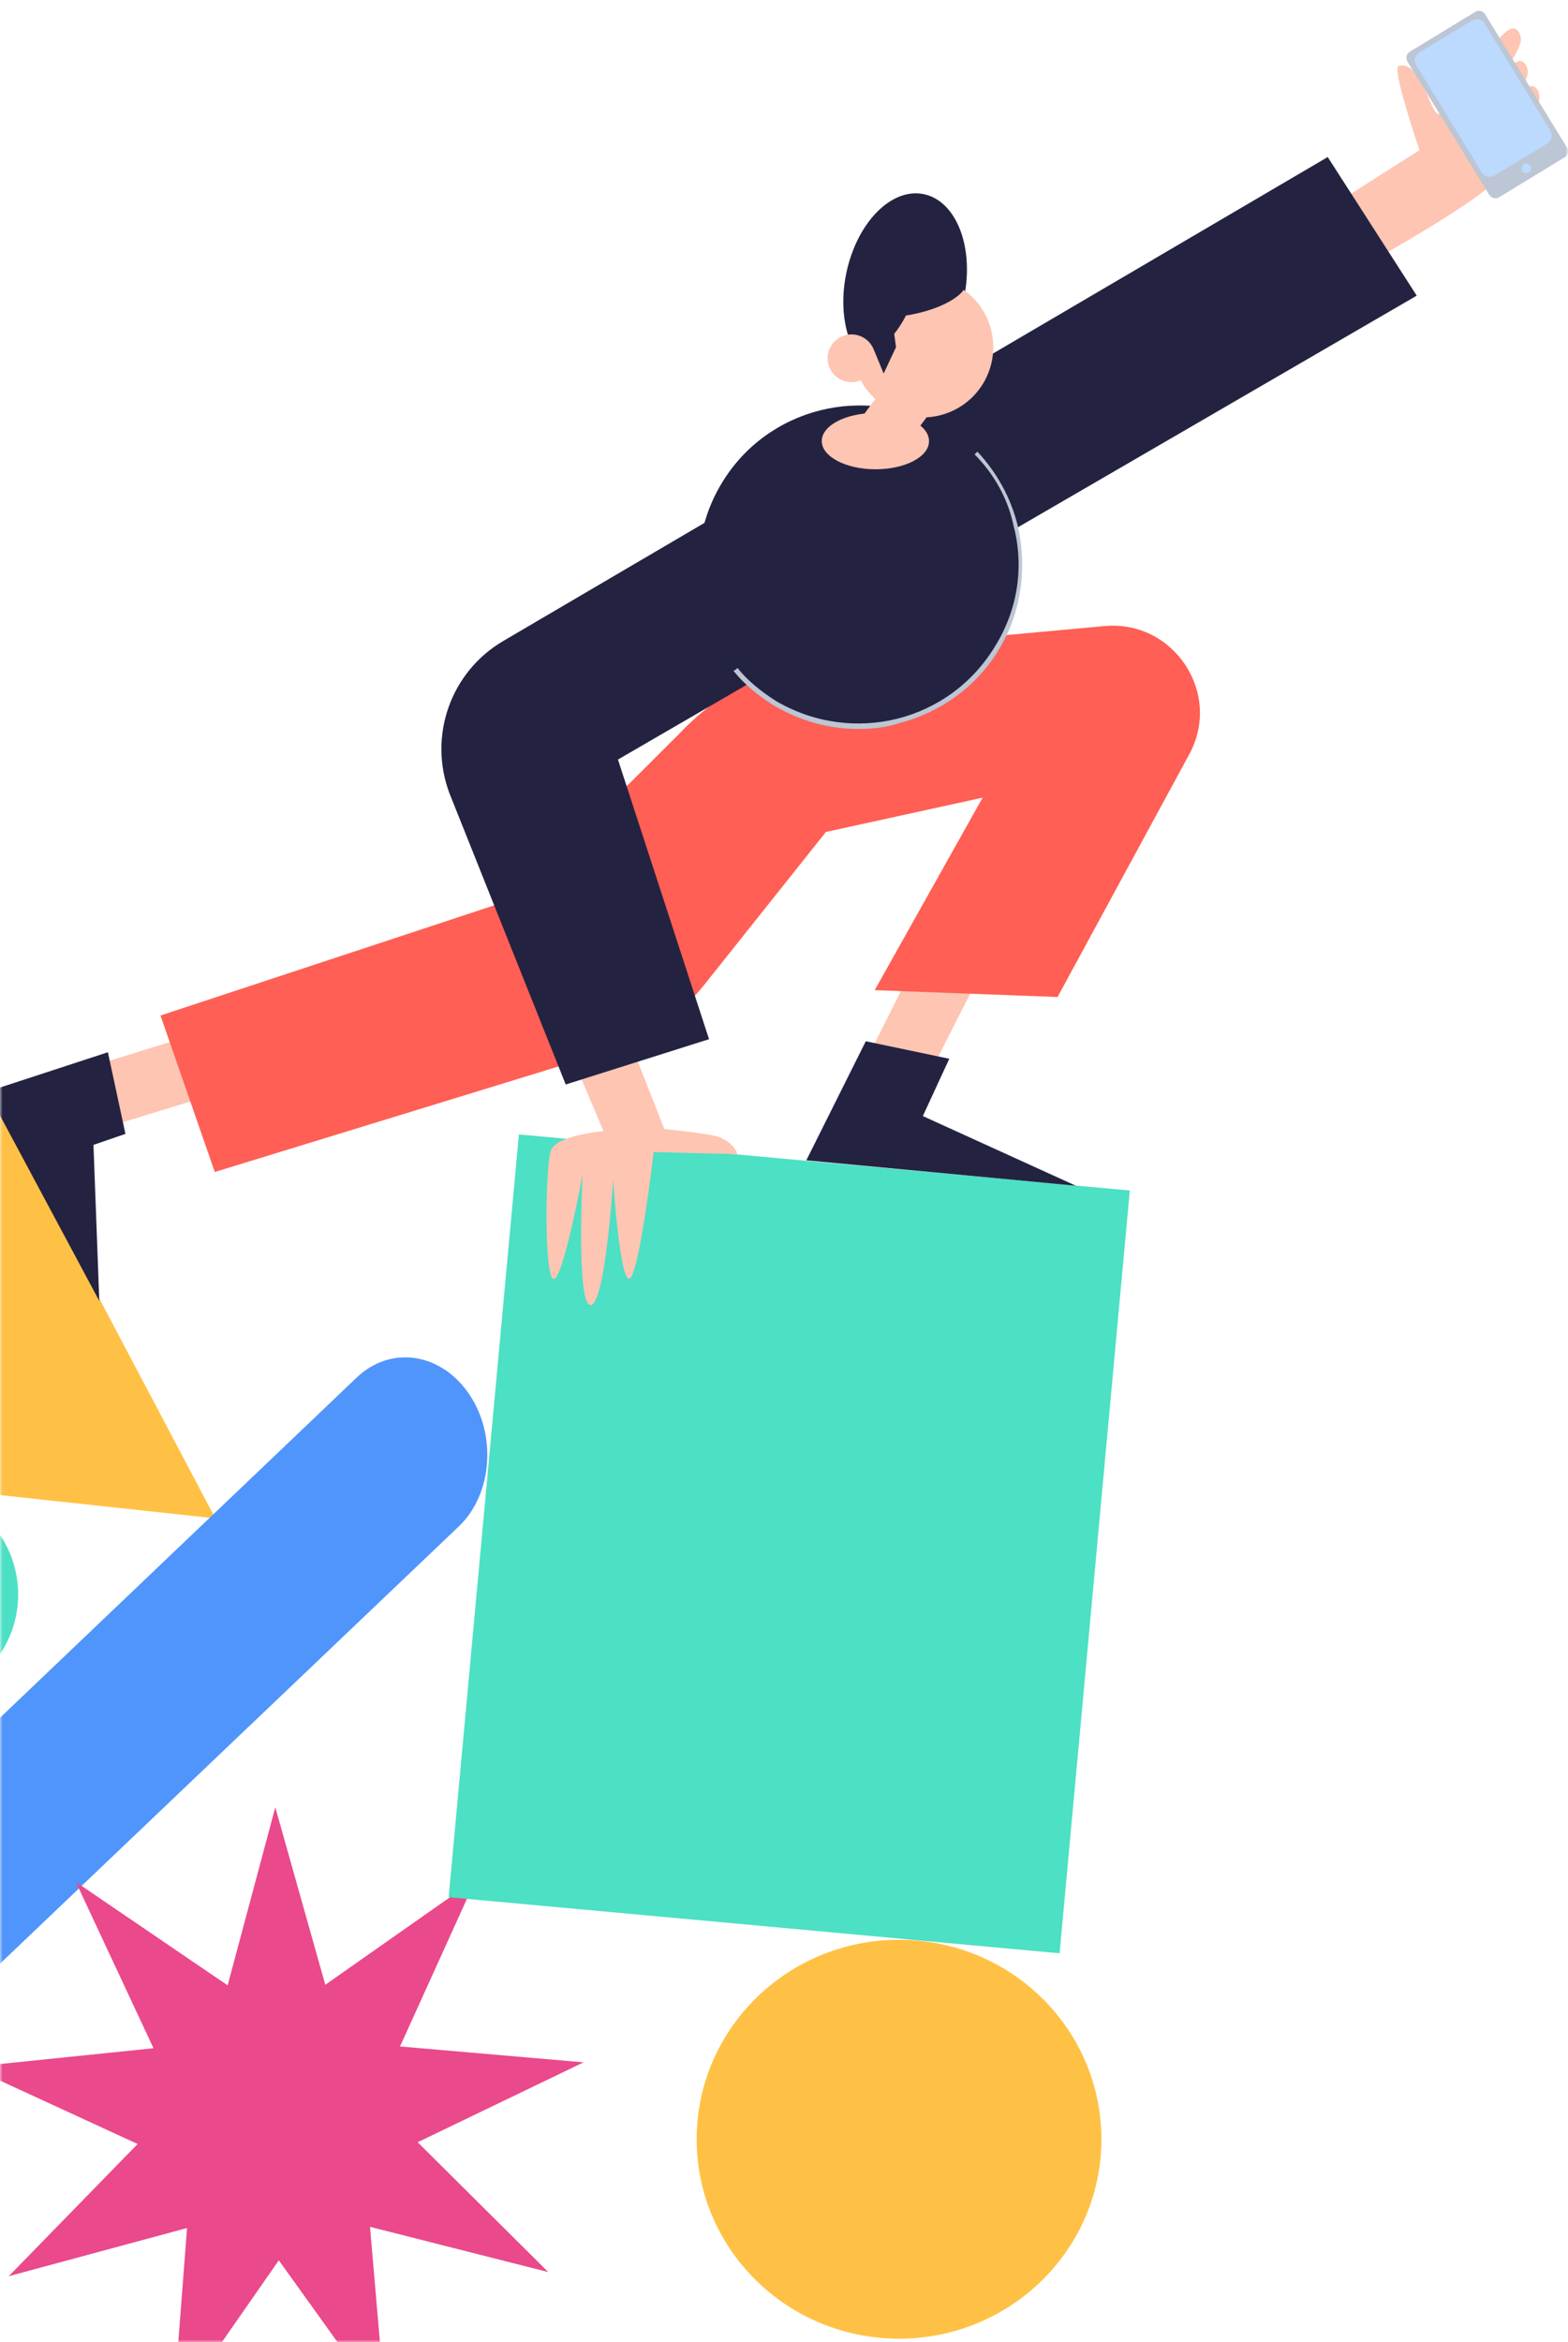 <svg xmlns="http://www.w3.org/2000/svg" width="302" height="451" viewBox="0 0 302 451" fill="none"><mask id="mask0_2880_7298" style="mask-type:alpha" maskUnits="userSpaceOnUse" x="0" y="0" width="302" height="451"><rect width="302" height="451" fill="#C4C4C4"></rect></mask><g mask="url(#mask0_2880_7298)"><path d="M-5.843 202.767L41.483 292.364L-71.263 280.153L-5.843 202.767Z" fill="#FFC145"></path><path d="M76.867 261.409C81.778 260.955 86.885 263.352 90.306 268.364C95.712 276.227 94.847 287.703 88.401 293.874L-33.678 410.192C-40.124 416.363 -49.816 414.964 -55.222 407.102C-60.627 399.239 -59.762 387.763 -53.316 381.592L68.756 265.193C71.16 262.921 74.003 261.674 76.867 261.409Z" fill="#4F95FC"></path><path d="M43.842 382.277L14.607 362.367L29.565 394.382L-5.676 398.002L26.505 412.822L1.689 438.275L36.024 428.999L34.324 451.172H42.596L53.701 435.221L65.145 451.172H73.191L71.264 428.772L105.599 437.483L80.443 412.482L112.398 397.097L77.044 394.043L91.661 361.801L62.653 382.164L53.021 348L43.842 382.277Z" fill="#EA498B"></path><path d="M3.496 307.019C3.496 318.394 -5.763 327.653 -17.138 327.653C-28.513 327.653 -37.772 318.394 -37.772 307.019C-37.772 295.644 -28.513 286.385 -17.138 286.385C-5.763 286.385 3.496 295.644 3.496 307.019Z" fill="#4CE0C4"></path><path d="M212.132 411.907C212.132 433.116 194.682 450.309 173.156 450.309C151.63 450.309 134.18 433.116 134.18 411.907C134.18 390.697 151.63 373.504 173.156 373.504C194.682 373.504 212.132 390.697 212.132 411.907Z" fill="#FFC145"></path><path d="M99.939 218.428L86.412 365.305L204.079 376.103L217.605 229.226L99.939 218.428Z" fill="#4CE0C4"></path><path d="M56.463 206.039L14.36 218.922L10.388 207.559L55.602 193.553" fill="#FEC5B2"></path><path d="M194.024 177.236L174.098 216.48L163.175 211.459L184.359 169.176" fill="#FEC5B2"></path><path d="M30.91 195.538L41.369 225.665L116.704 202.541C124.25 200.163 130.87 195.67 135.769 189.46L159.071 160.192L189.258 153.586L168.471 190.649L203.689 191.971L229.043 145.261C235.465 133.501 226.064 119.297 212.692 120.552L164.565 124.979C151.657 126.168 139.608 131.982 130.738 141.363L98.962 173.075L30.91 195.538Z" fill="#FF5F54"></path><path d="M288.688 16.759C288.556 16.429 288.489 16.098 288.423 15.768C288.357 15.636 288.291 15.57 288.225 15.438C287.563 14.579 287.232 13.522 287.099 12.399C286.967 12.531 286.834 12.597 286.834 12.597C286.834 12.597 286.901 12.465 287.033 12.267C286.901 11.077 287.033 9.888 287.298 8.831C287.43 8.17 287.695 7.576 288.026 7.047C288.026 6.849 288.092 6.651 288.092 6.453V6.387C286.967 5.33 284.517 6.981 280.612 12.597C276.243 18.873 280.479 22.771 276.905 21.912C275.514 21.582 273.462 11.342 269.358 12.729C268.034 13.191 273.396 28.915 273.396 28.915L253.735 41.402L261.546 51.775C261.546 51.775 287.099 37.702 288.622 33.936C290.144 30.237 289.681 26.008 290.277 22.177C290.343 21.648 290.674 21.119 291.203 20.657C289.946 19.666 289.151 18.212 288.688 16.759Z" fill="#FEC5B2"></path><path d="M292.925 7.777C292.991 6.522 292.263 5.465 291.403 5.465C290.542 5.465 288.094 7.579 288.094 8.834C288.027 10.089 288.888 12.93 289.748 12.996C290.609 12.996 292.859 9.032 292.925 7.777Z" fill="#FEC5B2"></path><path d="M294.249 14.051C294.315 12.795 293.587 11.738 292.727 11.738C291.867 11.738 289.418 13.852 289.418 15.108C289.352 16.363 290.212 19.204 291.072 19.27C291.933 19.27 294.183 15.372 294.249 14.051Z" fill="#FEC5B2"></path><path d="M296.497 18.875C296.564 17.62 295.836 16.562 294.975 16.562C294.115 16.562 291.666 18.677 291.666 19.932C291.6 21.187 292.46 24.028 293.321 24.094C294.181 24.094 296.431 20.13 296.497 18.875Z" fill="#FEC5B2"></path><path d="M301.333 30.304L288.755 37.967C288.093 38.364 287.233 38.166 286.835 37.505L271.08 11.871C270.683 11.21 270.881 10.351 271.543 9.955L284.121 2.291C284.783 1.895 285.644 2.093 286.041 2.754L301.796 28.388C302.193 29.048 301.995 29.907 301.333 30.304Z" fill="#BCC6D4"></path><path d="M297.891 27.726L287.961 33.738C287.034 34.267 285.909 34.068 285.445 33.276L272.735 12.53C272.206 11.738 272.537 10.615 273.463 10.02L283.393 4.008C284.32 3.479 285.445 3.678 285.909 4.47L298.619 25.215C299.149 26.008 298.818 27.131 297.891 27.726Z" fill="#BCD9FE"></path><path d="M294.914 32.416C294.914 32.944 294.517 33.341 293.987 33.341C293.458 33.341 293.061 32.944 293.061 32.416C293.061 31.887 293.458 31.491 293.987 31.491C294.45 31.425 294.914 31.887 294.914 32.416Z" fill="#BCD9FE"></path><path d="M19.127 250.504L-2.454 210.203L20.782 202.605L24.158 218.329L18.002 220.444L19.127 250.504Z" fill="#232341"></path><path d="M207.198 228.306L155.298 223.417L166.751 200.492L182.837 203.862L177.74 214.895L207.198 228.306Z" fill="#232341"></path><path d="M138.947 93.137C130.143 107.803 134.975 126.831 149.671 135.551C164.368 144.338 183.433 139.515 192.171 124.849C200.976 110.182 196.143 91.155 181.447 82.434C166.751 73.713 147.685 78.47 138.947 93.137Z" fill="#232341"></path><path d="M108.428 199.367L116.24 217.8C116.24 217.8 107.237 218.527 106.111 221.5C104.986 224.539 104.787 246.275 106.641 246.275C108.495 246.275 112.202 226.19 112.202 226.19C112.202 226.19 110.944 251.164 113.724 251.296C116.571 251.428 118.093 227.181 118.093 227.181C118.093 227.181 119.351 246.539 121.205 246.209C123.058 245.878 125.905 221.83 125.905 221.83L141.991 222.226C141.991 222.226 141.793 220.377 138.615 218.989C136.96 218.262 127.957 217.404 127.957 217.404L117.431 190.646" fill="#FEC5B2"></path><path d="M255.721 30.238L272.867 56.929L119.02 146.252L136.563 200.096L108.958 208.817L86.583 152.792C82.412 141.759 86.781 129.339 96.976 123.392L255.721 30.238Z" fill="#232341"></path><path d="M162.977 52.7C160.991 62.412 164.5 71.331 170.789 72.586C177.078 73.841 183.764 66.971 185.683 57.259C187.669 47.547 184.161 38.628 177.872 37.373C171.583 36.117 164.963 42.988 162.977 52.7Z" fill="#232341"></path><path d="M165.756 60.497C162.248 67.104 164.763 75.296 171.383 78.797C178.003 82.299 186.212 79.788 189.721 73.182C193.229 66.575 190.713 58.383 184.094 54.881C177.474 51.38 169.265 53.89 165.756 60.497Z" fill="#FEC5B2"></path><path d="M171.583 60.631C171.781 60.697 172.576 66.841 172.576 66.841L170.193 71.928L167.015 64.198L171.583 60.631Z" fill="#232341"></path><path d="M174.828 51.047C177.079 52.368 176.615 57.257 173.835 61.948C171.055 66.639 167.016 69.414 164.766 68.092C162.515 66.771 162.978 61.882 165.759 57.191C168.473 52.434 172.577 49.726 174.828 51.047Z" fill="#232341"></path><path d="M186.014 54.288C186.478 56.204 182.638 58.846 177.342 60.168C172.046 61.555 167.346 61.093 166.883 59.243C166.419 57.327 170.259 54.684 175.555 53.363C180.784 51.975 185.485 52.372 186.014 54.288Z" fill="#232341"></path><path d="M159.93 66.842C158.739 69.088 159.599 71.863 161.85 73.052C164.101 74.241 166.881 73.382 168.073 71.136C169.264 68.89 168.404 66.115 166.153 64.926C163.902 63.737 161.122 64.596 159.93 66.842Z" fill="#FEC5B2"></path><path d="M165.888 80.45L174.427 85.736L182.305 75.231L174.229 69.285L165.888 80.45Z" fill="#FEC5B2"></path><path d="M178.931 84.94C178.931 87.979 174.297 90.358 168.604 90.358C162.911 90.358 158.277 87.913 158.277 84.94C158.277 81.901 162.911 79.523 168.604 79.523C174.297 79.457 178.931 81.901 178.931 84.94Z" fill="#FEC5B2"></path><path d="M195.987 101.109C194.652 95.769 191.982 90.964 188.243 86.959C187.976 87.226 187.709 87.493 187.709 87.493C191.447 91.231 194.118 96.036 195.186 101.109C197.323 109.119 195.987 117.395 191.715 124.337C182.902 139.021 164.208 143.559 149.521 135.016C146.583 133.147 143.913 131.011 142.043 128.608C141.776 128.875 141.509 129.142 141.242 129.142C143.379 131.812 146.049 133.948 148.987 135.817C154.061 138.754 159.402 140.355 165.277 140.355C167.947 140.355 170.618 140.088 173.021 139.288C181.3 137.152 188.243 132.079 192.516 124.87C196.788 117.662 197.857 109.119 195.987 101.109Z" fill="#BCC6D4"></path></g></svg>